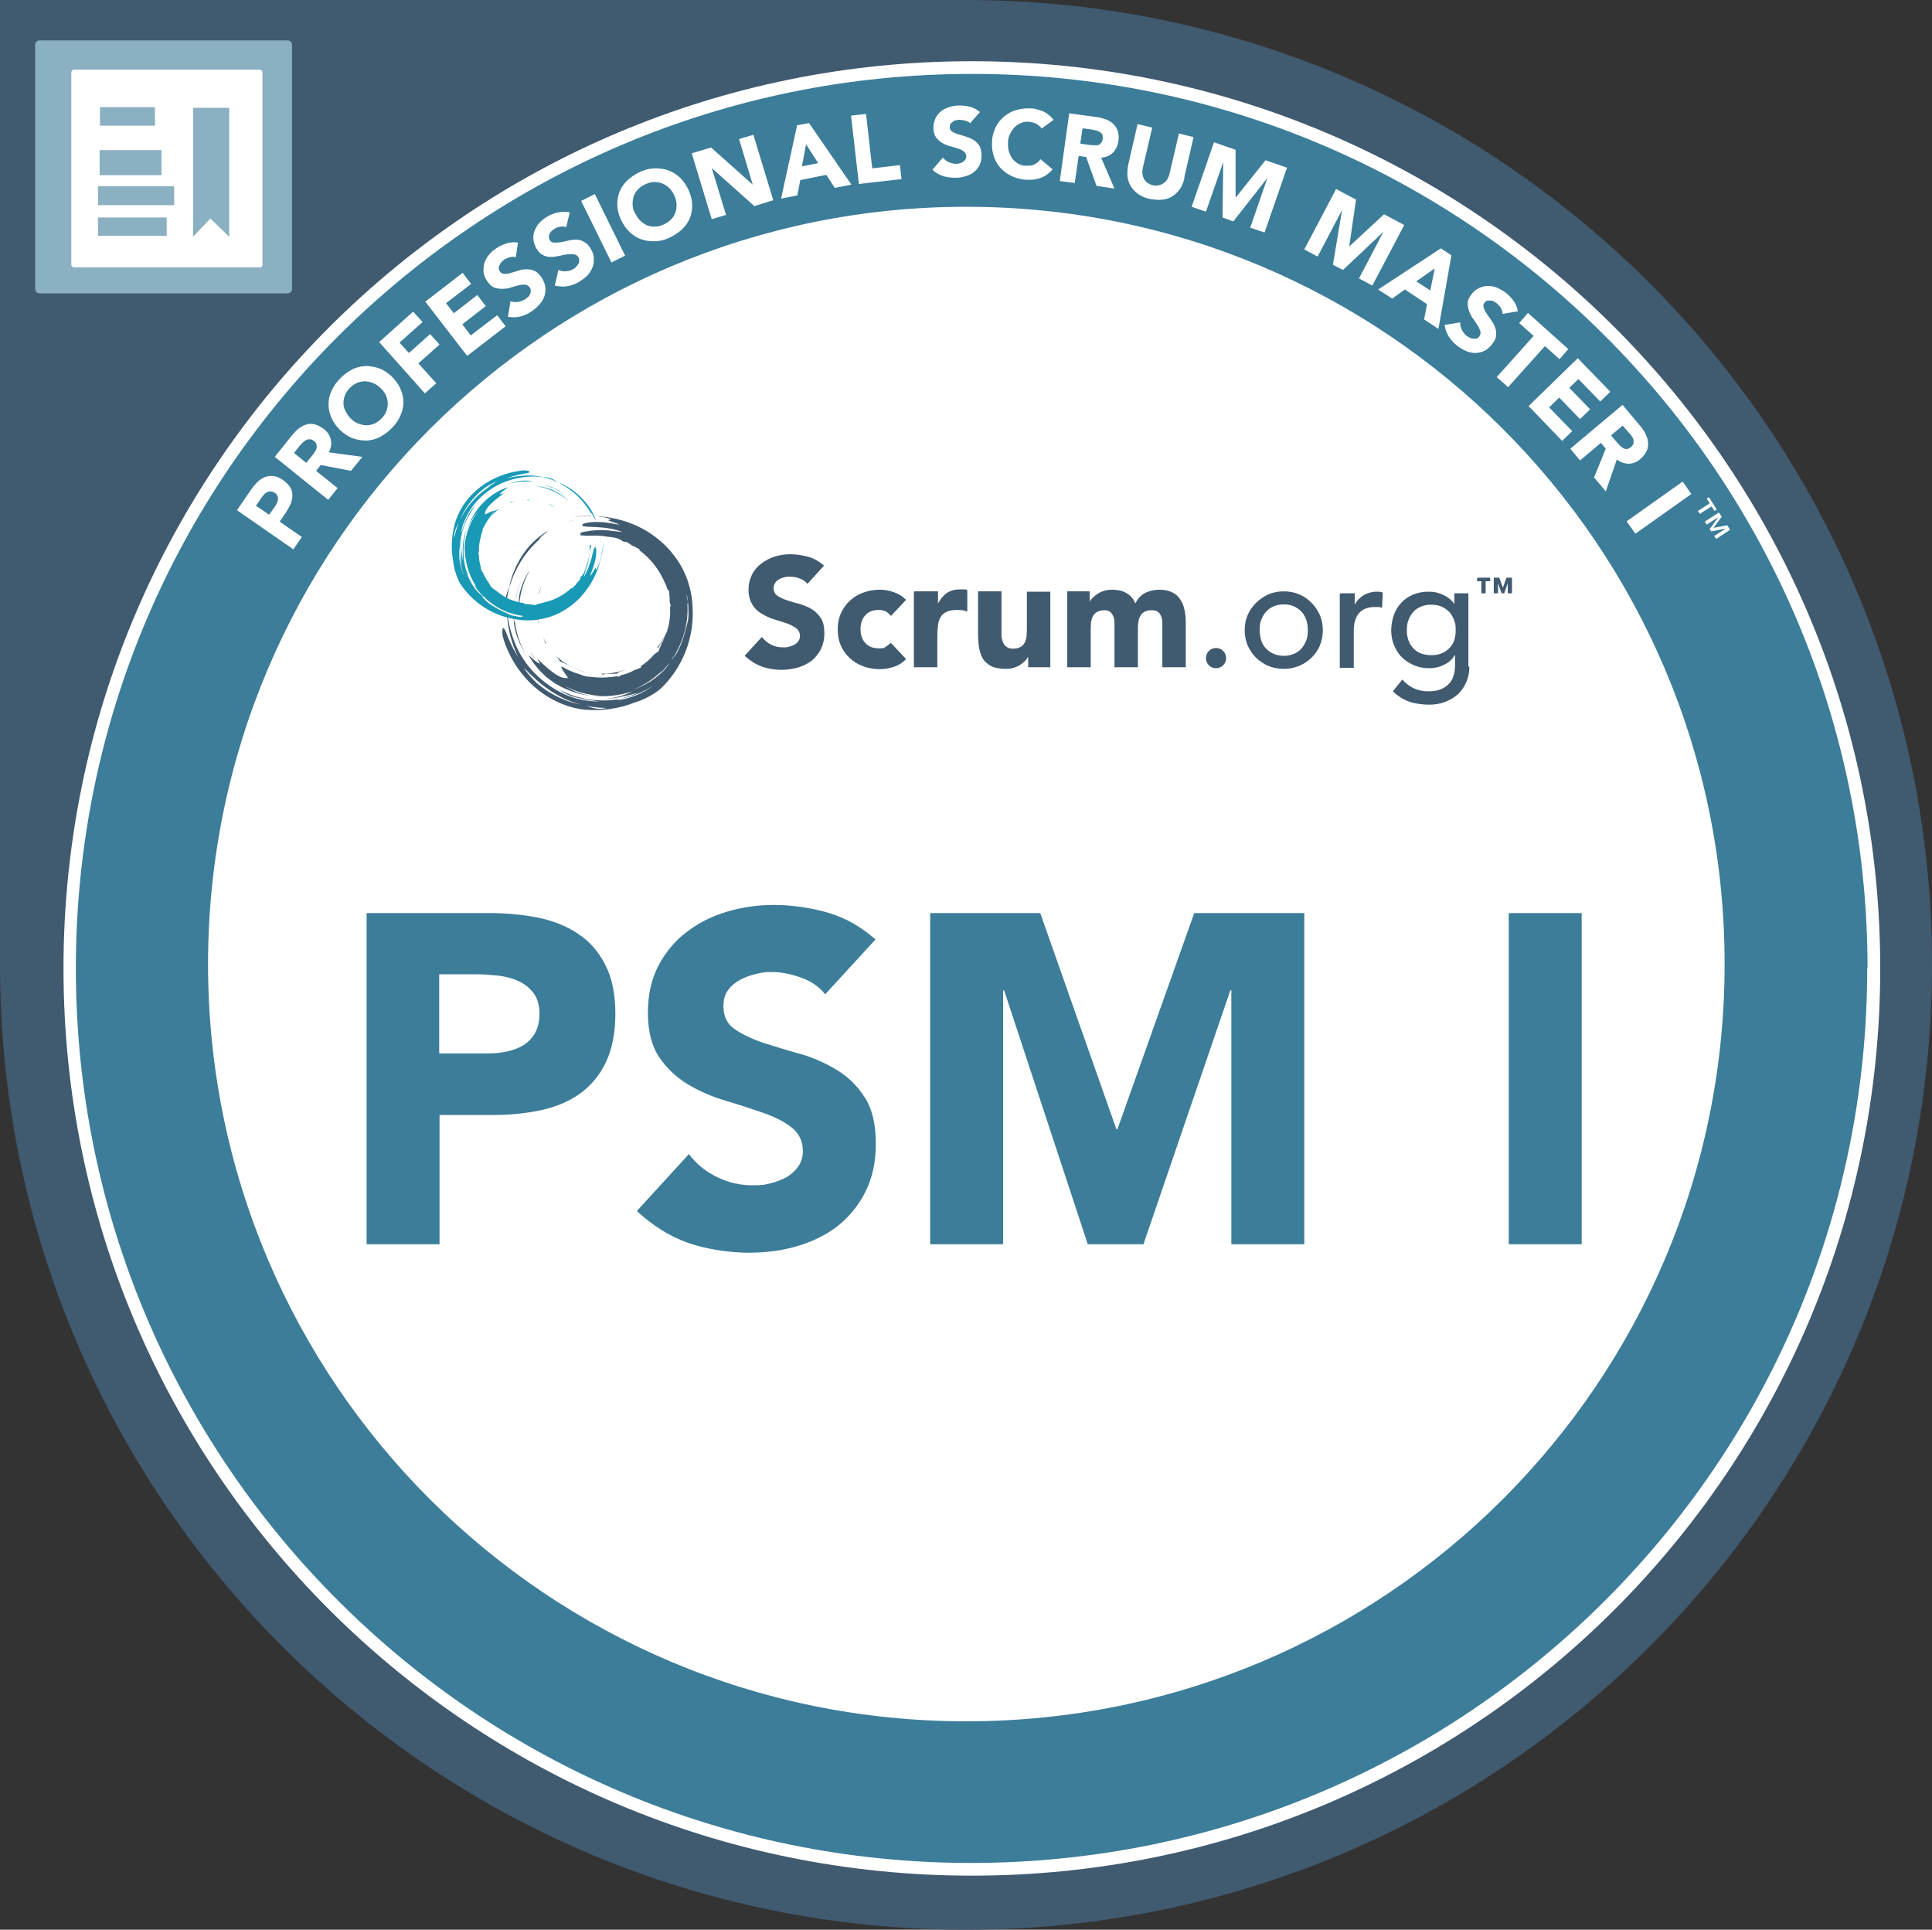 <?xml version="1.0" encoding="UTF-8"?> <svg xmlns="http://www.w3.org/2000/svg" id="b" viewBox="0 0 593.4 592.6"><rect x="0" y="0" width="593.4" height="592.6" fill="#333333" stroke="none"/><defs><style>.d{fill:#fff}.e{fill:#8ab0c2}.f{fill:#405a70}.g{fill:#1899b5}.h{fill:#3c7d99}</style></defs><g id="c"><path class="f" d="M296.7 0H0v296.3c0 163.6 132.8 296.3 296.7 296.3s296.7-132.7 296.7-296.3S460.6 0 296.7 0"></path><path class="e" d="M88.3 90.1H12.2c-.8 0-1.4-.6-1.4-1.4V13.8c0-.8.6-1.4 1.4-1.4h76.1c.8 0 1.4.6 1.4 1.4v74.9c0 .8-.6 1.4-1.4 1.4"></path><path class="d" d="M79.8 82.1H22.7c-.4 0-.8-.4-.8-.8V22.2c0-.4.4-.8.8-.8h57.1c.4 0 .8.4.8.8v59.2c0 .4-.4.8-.8.8"></path><path class="e" d="M30.7 32.9h16.9v5.7H30.7zM30.6 46.1h19v7.7h-19zM30.1 57.2h23.4V63H30.1zM30.1 66.8h21.1v5.6H30.1zM70.4 72.7l-5.8-5.6-5.3 5.6V33.1h11.1v39.6z"></path><path class="h" d="M575.5 297.4c0 152.8-124 276.6-277 276.6S21.4 450.2 21.4 297.4 145.5 20.8 298.5 20.8s277 123.9 277 276.6"></path><path class="d" d="M575.5 297.4h-2c0 75.9-30.8 144.5-80.6 194.2-49.8 49.7-118.5 80.4-194.5 80.5-76 0-144.7-30.7-194.5-80.5-49.8-49.7-80.6-118.4-80.6-194.2 0-75.9 30.8-144.5 80.6-194.2 49.9-49.7 118.6-80.5 194.6-80.5S443.2 53.4 493 103.2c49.8 49.7 80.6 118.4 80.6 194.2h3.9c0-153.9-124.9-278.6-279-278.6s-279 124.7-279 278.6c0 153.9 124.9 278.6 279 278.6s279-124.7 279-278.6h-2Z"></path><path class="d" d="M529.7 296.1c0 128.4-104.3 232.5-232.9 232.5S63.9 424.5 63.9 296.1 168.2 63.5 296.8 63.5 529.7 167.6 529.7 296M72.7 156.8l4.4-6.4c.6-.9 1.3-1.7 2-2.4s1.5-1.2 2.3-1.5c.8-.3 1.7-.4 2.6-.3.9.1 1.9.5 2.9 1.2s1.7 1.4 2.2 2.2c.5.8.7 1.6.7 2.5 0 .9-.2 1.7-.5 2.6-.4.9-.9 1.8-1.5 2.7l-1.9 2.8 6.8 4.7-2.6 3.8-17.3-12Zm10 1.2 1.8-2.5c.2-.3.4-.7.6-1.1.2-.4.2-.7.3-1.1 0-.4 0-.7-.2-1.1-.2-.3-.4-.7-.9-.9-.4-.3-.9-.4-1.3-.4s-.8.1-1.2.4c-.4.2-.7.5-1 .9s-.6.7-.8 1.1l-1.4 2 4.1 2.8Z"></path><path class="d" d="m84.4 140.3 5.1-6.4c.7-.8 1.4-1.6 2.1-2.2.8-.6 1.6-1.1 2.4-1.3.8-.3 1.7-.3 2.6-.1.9.2 1.8.7 2.8 1.4 1.2.9 1.9 2 2.2 3.3.3 1.3.1 2.5-.6 3.9l10.3 1.4-3.5 4.3-9.3-1.8-1.4 1.8 6.6 5.3-2.9 3.6-16.4-13.2Zm9.7 1.8 1.7-2.1c.3-.3.5-.7.8-1.1.3-.4.5-.8.6-1.2.1-.4.1-.8 0-1.2 0-.4-.4-.8-.8-1.1-.4-.3-.8-.5-1.2-.5-.4 0-.7 0-1.1.2-.3.2-.7.4-1 .7l-.9.9-1.9 2.4 3.7 3ZM104.5 132.1c-1.2-1.2-2.1-2.4-2.7-3.8-.6-1.4-.9-2.7-.9-4.1 0-1.4.3-2.8.9-4.1.6-1.4 1.4-2.6 2.6-3.8 1.1-1.2 2.4-2.1 3.7-2.8 1.3-.7 2.7-1 4.1-1.1 1.4 0 2.8.2 4.2.7 1.4.5 2.7 1.4 3.9 2.5 1.2 1.2 2.1 2.4 2.7 3.8.6 1.4.9 2.7.9 4.1 0 1.4-.3 2.8-.9 4.1-.6 1.4-1.4 2.6-2.6 3.8-1.1 1.2-2.4 2.1-3.7 2.8-1.3.7-2.7 1-4.1 1.1-1.4 0-2.8-.2-4.2-.7-1.4-.5-2.7-1.4-3.9-2.5Zm3.3-3.5c.7.7 1.5 1.2 2.3 1.5.8.3 1.6.5 2.5.5.8 0 1.6-.2 2.4-.5.8-.4 1.5-.9 2.2-1.6.7-.7 1.2-1.5 1.5-2.3.3-.8.4-1.6.4-2.5 0-.8-.3-1.6-.6-2.4-.4-.8-.9-1.5-1.7-2.2-.7-.7-1.5-1.2-2.3-1.5-.8-.3-1.6-.5-2.5-.5-.8 0-1.7.2-2.4.5-.8.4-1.5.9-2.2 1.6-.7.7-1.2 1.5-1.5 2.3-.3.8-.4 1.6-.4 2.5 0 .8.3 1.6.7 2.4.4.8.9 1.5 1.6 2.2ZM116.4 105.1l10.5-9.4 2.9 3.2-7.1 6.3 2.9 3.2 6.5-5.8 2.9 3.2-6.5 5.8 5.5 6.1-3.5 3.1-14-15.7ZM130.8 92.5l11.3-8.7 2.6 3.4-7.7 5.9 2.4 3.1 7.2-5.6 2.6 3.4-7.2 5.6 2.6 3.4 8.1-6.2 2.6 3.4-11.8 9.1-12.9-16.7ZM158.5 79c-.6-.2-1.2-.2-1.9 0s-1.2.4-1.7.7c-.3.2-.5.4-.8.7-.3.3-.5.6-.6.9-.2.3-.3.6-.3 1 0 .3 0 .7.3 1 .3.5.8.8 1.4.8.6 0 1.2 0 2-.3.7-.2 1.5-.4 2.3-.7.8-.3 1.7-.4 2.5-.4s1.7.1 2.5.5 1.5 1 2.2 2.1c.6 1 1 1.9 1.1 2.9.1 1 0 1.9-.3 2.8-.3.9-.8 1.7-1.5 2.5s-1.5 1.5-2.4 2.1c-1.1.8-2.3 1.3-3.5 1.6-1.2.3-2.5.3-3.8.1l.8-4.8c.7.3 1.5.3 2.3.2.8-.1 1.5-.4 2.2-.8.3-.2.6-.5.9-.7s.5-.6.6-.9c.2-.3.2-.6.2-1s0-.7-.3-1c-.3-.5-.8-.8-1.4-.9-.6 0-1.3 0-2 .2-.8.2-1.6.4-2.4.7-.9.3-1.7.4-2.6.4-.9 0-1.7-.1-2.5-.4-.8-.3-1.5-1-2.2-2-.6-.9-1-1.9-1.1-2.8 0-1 0-1.9.3-2.8.3-.9.8-1.7 1.4-2.5.7-.8 1.4-1.4 2.3-2 1-.7 2-1.1 3.2-1.5 1.1-.3 2.3-.4 3.4-.2l-.7 4.7ZM174.1 69.8c-.6-.2-1.2-.3-1.9-.2-.7.1-1.3.3-1.8.6-.3.2-.6.4-.8.6-.3.2-.5.5-.7.8-.2.3-.3.6-.3 1 0 .3 0 .7.2 1 .3.6.8.9 1.3.9.6 0 1.2 0 2-.1.7-.1 1.5-.3 2.4-.5.8-.2 1.7-.3 2.5-.3s1.7.2 2.4.7c.8.4 1.5 1.1 2.1 2.2.6 1 .9 2 .9 3s-.1 1.9-.5 2.8c-.4.9-.9 1.7-1.6 2.4-.7.7-1.6 1.3-2.5 1.9-1.2.7-2.4 1.1-3.6 1.3-1.2.2-2.5.1-3.8-.2l1.1-4.8c.7.3 1.5.5 2.3.4.8 0 1.5-.3 2.2-.6.3-.2.6-.4.9-.7.3-.3.5-.6.7-.9.2-.3.3-.6.3-1 0-.3 0-.7-.2-1-.3-.6-.8-.9-1.4-1s-1.3 0-2.1 0c-.8.1-1.6.3-2.5.5-.9.2-1.7.3-2.6.3-.9 0-1.7-.2-2.4-.6-.8-.4-1.4-1.1-2-2.1-.6-1-.8-2-.9-2.9 0-1 .1-1.9.5-2.7.4-.9.9-1.7 1.6-2.4.7-.7 1.5-1.3 2.4-1.8 1-.6 2.1-1 3.3-1.2 1.1-.2 2.3-.2 3.4 0l-1.1 4.6ZM178.5 61.7l4.2-2.1 9.3 18.9-4.2 2.1-9.3-18.9ZM190.6 67.2c-.7-1.6-1-3.1-1-4.5 0-1.5.3-2.9.8-4.1.6-1.3 1.4-2.4 2.5-3.4s2.4-1.8 3.9-2.5 3-1 4.5-1 2.9.2 4.2.7 2.5 1.3 3.5 2.3 1.9 2.3 2.6 3.9c.7 1.6 1 3.1 1 4.5 0 1.5-.3 2.9-.8 4.1-.6 1.3-1.4 2.4-2.5 3.4s-2.4 1.8-3.9 2.5-3 1-4.5 1-2.9-.2-4.2-.7c-1.3-.5-2.5-1.3-3.5-2.3-1-1-1.9-2.3-2.6-3.9Zm4.4-1.9c.4.9.9 1.7 1.5 2.3.6.6 1.3 1.1 2 1.5.8.3 1.6.5 2.5.5.9 0 1.8-.2 2.7-.6s1.7-.9 2.3-1.5c.6-.6 1.1-1.3 1.4-2.1.3-.8.4-1.6.4-2.5 0-.9-.2-1.8-.6-2.7-.4-.9-.9-1.7-1.5-2.3-.6-.6-1.3-1.1-2.1-1.5-.8-.3-1.6-.5-2.5-.5-.9 0-1.8.2-2.7.6s-1.7.9-2.3 1.5-1.1 1.3-1.4 2.1-.4 1.6-.4 2.5c0 .9.2 1.8.6 2.7ZM212.4 47.1l6-1.8 12.8 11.4-4.2-14 4.4-1.3 6.1 20.1-5.8 1.8-13.1-11.7L223 66l-4.4 1.3-6.1-20.1ZM244.7 38.5l3.8-.7 13 18.9-5.1 1-2.6-4-8 1.6-.9 4.7-5 1 4.9-22.4Zm2.9 5.7-1.3 6.9 5-1-3.8-5.9ZM261.4 35.5l4.6-.5 1.9 16.7 8.5-1 .5 4.3-13.1 1.5-2.4-20.9ZM298.2 38.1c-.4-.5-.9-.8-1.6-1s-1.3-.3-1.8-.3c-.3 0-.7 0-1 .1-.4 0-.7.2-1 .4s-.6.4-.8.7c-.2.3-.3.6-.3 1 0 .6.3 1.1.7 1.4.5.3 1.1.6 1.8.8.7.2 1.5.4 2.3.7s1.6.5 2.4 1c.7.4 1.3 1 1.8 1.7s.7 1.7.8 2.9c0 1.2-.2 2.2-.6 3.1-.4.9-1 1.6-1.7 2.2-.7.6-1.6 1-2.6 1.3-1 .3-2 .5-3.1.5-1.4 0-2.6-.2-3.8-.5-1.2-.4-2.3-1-3.3-2l3.2-3.7c.5.6 1.1 1.1 1.8 1.4.7.3 1.5.5 2.3.5.4 0 .8 0 1.1-.2.4 0 .7-.2 1-.4.3-.2.5-.4.7-.7.2-.3.3-.6.3-1 0-.6-.3-1.1-.8-1.5-.5-.4-1.1-.7-1.8-.9-.7-.2-1.5-.5-2.4-.7-.9-.2-1.7-.6-2.4-1s-1.4-1-1.9-1.7-.8-1.6-.8-2.8c0-1.1.2-2.1.6-3s1-1.6 1.7-2.2c.7-.6 1.6-1 2.5-1.3 1-.3 2-.5 3-.5 1.2 0 2.3.1 3.5.4 1.1.3 2.1.9 3 1.6l-3.1 3.5ZM319.9 39.4c-.4-.6-1-1-1.6-1.4-.6-.3-1.4-.5-2.3-.6s-1.7 0-2.4.4c-.8.3-1.4.7-2 1.3-.6.6-1 1.3-1.4 2.1-.4.8-.6 1.7-.6 2.7 0 1 0 1.9.3 2.7s.6 1.6 1.1 2.2c.5.6 1.1 1.1 1.8 1.5.7.4 1.5.6 2.3.6 1 0 1.8 0 2.6-.4s1.4-.9 1.9-1.6l3.7 3.1c-1 1.2-2.1 2-3.5 2.6-1.4.5-2.8.7-4.3.6-1.6 0-3.1-.4-4.5-1s-2.5-1.4-3.5-2.4-1.7-2.2-2.2-3.6c-.5-1.4-.7-2.9-.6-4.6 0-1.7.5-3.2 1.1-4.5s1.5-2.4 2.6-3.3c1.1-.9 2.3-1.6 3.7-2 1.4-.4 2.9-.6 4.6-.5.6 0 1.2.1 1.8.3.6.1 1.3.4 1.9.6.6.3 1.2.6 1.7 1.1.6.4 1 .9 1.5 1.5l-3.7 2.7ZM328.4 34.8l8.1 1.1c1.1.1 2.1.4 3 .7.9.3 1.7.8 2.4 1.4.6.6 1.1 1.3 1.4 2.2.3.9.4 1.9.2 3.1-.2 1.5-.8 2.7-1.7 3.6-.9.9-2.1 1.4-3.6 1.5l4.1 9.5-5.5-.8-3.2-8.9-2.3-.3-1.2 8.3-4.6-.6 2.9-20.8Zm3.4 9.3 2.7.4c.4 0 .9.1 1.3.1h1.3c.4 0 .7-.3 1-.6.3-.3.5-.7.6-1.3 0-.5 0-1-.1-1.3s-.4-.6-.7-.8c-.3-.2-.7-.4-1.1-.5-.4-.1-.8-.2-1.3-.3l-3-.4-.7 4.7ZM363.8 54.7c-.3 1.2-.7 2.3-1.3 3.2-.6.9-1.4 1.7-2.3 2.3-.9.6-1.9 1-3.1 1.1-1.2.2-2.5 0-3.9-.2-1.4-.3-2.6-.8-3.6-1.5s-1.7-1.5-2.3-2.4c-.5-.9-.9-1.9-1-3-.1-1.1 0-2.3.2-3.5l2.9-12.6 4.5 1.1-2.9 12.4c-.1.6-.2 1.2-.1 1.8 0 .6.3 1.1.5 1.6.3.5.6.9 1.1 1.2.5.3 1 .6 1.6.7.6.1 1.2.2 1.7 0 .6-.1 1.1-.3 1.5-.6.5-.3.9-.7 1.2-1.2.3-.5.6-1.1.7-1.7l2.9-12.4 4.5 1.1-2.9 12.6ZM372.9 43.7l6.6 2.3v14.6h.1l9.1-11.4 6.6 2.3-6.9 19.9-4.4-1.5 5.3-15.3L378.8 68l-3.3-1.2.2-17-5.3 15.2-4.4-1.5 6.9-19.9ZM410.3 58l6.2 3.3-2.1 14.4 10.7-9.9 6.2 3.3-9.8 18.6-4.1-2.2 7.5-14.3-12.4 11.7-3.1-1.6 2.8-16.8-7.5 14.3-4.1-2.2 9.8-18.6ZM442.6 76.3l3.2 2.1-4 22.6-4.4-2.9.9-4.7-6.8-4.5-3.9 2.8-4.3-2.8 19.2-12.6Zm-1.9 6.1-5.7 4 4.3 2.8 1.4-6.9ZM461.5 96.4c0-.6-.2-1.2-.5-1.8-.4-.6-.8-1-1.2-1.4l-.9-.6c-.3-.2-.7-.3-1-.3h-1c-.3 0-.6.3-.9.6-.4.5-.5 1-.3 1.6.2.6.5 1.2.9 1.8.4.6.9 1.3 1.4 2 .5.7.9 1.4 1.2 2.2.3.8.4 1.6.3 2.5 0 .9-.5 1.8-1.3 2.8-.7.9-1.5 1.6-2.4 2-.9.4-1.8.6-2.7.6-.9 0-1.9-.2-2.8-.6-.9-.4-1.8-.9-2.7-1.6-1.1-.8-1.9-1.8-2.6-2.8-.7-1.1-1.1-2.3-1.3-3.6l4.8-.8c0 .8.1 1.5.5 2.3.4.7.8 1.3 1.4 1.8.3.2.6.4 1 .6.4.2.7.3 1.1.3h1c.3-.1.6-.3.8-.6.4-.5.5-1 .4-1.6-.2-.6-.4-1.2-.9-1.9-.4-.7-.9-1.4-1.4-2.1-.5-.7-.9-1.5-1.2-2.3-.3-.8-.4-1.6-.4-2.5 0-.9.5-1.7 1.2-2.7.7-.9 1.5-1.5 2.4-1.9.9-.4 1.8-.6 2.7-.6.9 0 1.9.2 2.8.6.9.4 1.8.9 2.6 1.5.9.7 1.7 1.6 2.4 2.5.7 1 1.1 2 1.3 3.2l-4.7.8ZM471.1 103.2l-4.5-4 2.7-3.1 12.4 11.1-2.7 3.1-4.5-4-11.3 12.6-3.5-3.1 11.3-12.6ZM484.6 110l10 10.3-3.1 3-6.7-6.9-2.8 2.7 6.4 6.6-3.1 3-6.4-6.6-3.1 3 7.1 7.3-3.1 3-10.3-10.7 15.1-14.7ZM498.5 124.5l5.2 6.2c.7.8 1.3 1.7 1.7 2.5s.7 1.7.8 2.6c0 .9 0 1.7-.4 2.6-.4.9-1 1.7-1.9 2.5-1.1 1-2.4 1.5-3.6 1.5-1.3 0-2.5-.4-3.7-1.3l-3.4 9.8-3.6-4.3 3.6-8.8-1.5-1.8-6.4 5.4-3-3.6 16.1-13.5Zm-3.7 9.2 1.8 2.1c.3.3.6.6.9 1 .3.3.7.6 1 .8.4.2.7.3 1.1.3.4 0 .8-.2 1.3-.6.4-.3.7-.7.8-1.1.1-.4.1-.7 0-1.1 0-.4-.2-.7-.5-1.1-.2-.4-.5-.7-.8-1l-2-2.3-3.7 3.1ZM516.8 147.9l2.7 3.8-17.2 12.2-2.7-3.8 17.2-12.2ZM525.1 154.5l-.9-1.4.7-.4 2.4 3.8-.7.4-.9-1.4-3.6 2.3-.6-.9 3.6-2.3Zm2.8 2.8.9 1.4-2.5 3.4 4.2-.8.9 1.4-4.3 2.8-.6-.9 3.6-2.3-4.5.9-.5-.7 2.7-3.7-3.6 2.3-.6-.9 4.3-2.8Z"></path><path class="h" d="M112.6 280.4h37.8c5.3 0 10.2.5 14.9 1.4 4.7 1 8.8 2.6 12.3 5 3.5 2.3 6.3 5.5 8.3 9.5 2.1 4 3.1 9 3.1 15s-1 10.9-2.9 14.9-4.6 7.2-7.9 9.6c-3.4 2.4-7.3 4.1-11.9 5.1s-9.6 1.5-14.9 1.5H135v39.7h-22.4V280.4Zm22.4 43.1h14.9c2 0 4-.2 5.8-.6 1.9-.4 3.5-1 5-1.9 1.5-.9 2.7-2.2 3.6-3.7.9-1.6 1.4-3.6 1.4-6s-.6-4.7-1.8-6.3c-1.2-1.6-2.7-2.8-4.6-3.7-1.9-.9-4-1.4-6.3-1.7-2.3-.2-4.5-.4-6.6-.4h-11.5v24.1ZM253.4 305.3c-1.8-2.3-4.3-4-7.4-5.1-3.1-1.1-6.1-1.7-8.8-1.7s-3.3.2-5 .6c-1.7.4-3.4 1-4.9 1.8-1.5.8-2.8 1.9-3.7 3.2-1 1.3-1.4 3-1.4 4.9 0 3.1 1.1 5.4 3.4 7 2.3 1.6 5.2 3 8.7 4.2 3.5 1.1 7.3 2.3 11.3 3.4s7.8 2.8 11.3 4.9c3.5 2.1 6.4 4.9 8.7 8.5 2.3 3.5 3.4 8.3 3.4 14.2s-1.1 10.6-3.2 14.8c-2.1 4.2-5 7.7-8.5 10.5-3.6 2.8-7.8 4.8-12.5 6.2s-9.7 2-15 2-12.7-1-18.4-3c-5.7-2-10.9-5.3-15.8-9.8l16-17.5c2.3 3.1 5.2 5.4 8.7 7.1 3.5 1.7 7.1 2.5 10.8 2.5s3.7-.2 5.5-.6 3.5-1.1 5-1.9c1.5-.9 2.7-2 3.6-3.3.9-1.3 1.4-2.9 1.4-4.7 0-3.1-1.2-5.5-3.5-7.3-2.3-1.8-5.3-3.3-8.8-4.5-3.5-1.2-7.4-2.5-11.5-3.7-4.1-1.2-8-2.9-11.5-5s-6.5-4.9-8.8-8.3c-2.3-3.4-3.5-8-3.5-13.7s1.1-10.2 3.2-14.4c2.2-4.1 5-7.6 8.6-10.3 3.6-2.8 7.7-4.9 12.4-6.3 4.7-1.4 9.5-2.1 14.5-2.1s11.3.8 16.7 2.4c5.4 1.6 10.2 4.4 14.5 8.2l-15.4 16.8ZM285.6 280.4h33.9l23.4 66.4h.3l23.6-66.4h33.8v101.7h-22.4v-78h-.3l-26.7 78h-17.1l-25.7-78h-.3v78h-22.4V280.4ZM463.4 280.4h22.4v101.7h-22.4V280.4Z"></path><g><path class="f" d="M156.5 179.7c.7-3 1.9-5.9 3.5-8.5 1.6-2.6 3.6-4.8 5.7-6.7-1.7 1.5-3.2 3.2-4.5 5 1-1.4 2-2.5 3.2-3.6 1.2-1.1 2.4-2 3.9-2.9-.3.4-1 .9-1.6 1.4-.6.5-1 1-1.1 1.3-3 2.7-5.5 6-7.2 9.6-1.8 3.6-2.8 7.6-3 11.7-.4-1.6-.2-2.9.1-4.1.3-1.2.8-2.1 1.1-3.2M176.4 159.6c-.8.2-1.5.5-2.2.8.8-.3 1.5-.6 2.2-.8M185.9 212.5c.8 0 1.6-.2 2.4-.3-.8.2-1.6.3-2.4.3M157.8 190.1l.4 1.3c.5 3.5 1.7 6.9 3.5 10-1-1.7-2-3.5-2.7-5.4-.7-1.9-1.2-4-1.2-5.9"></path><path class="f" d="M158.3 186.4c0-3.5 1-7 2.6-9.8-1.6 2.9-2.5 6.3-2.6 9.8M203 197.7v-.4c.6-.9 1.2-1.9 1.7-3 0 .3 0 .6-.1.8-.3.6-.6.9-.8 1.2-.2.3-.5.7-.7 1.3M184.9 212.5h-.9 1M202.2 198.9c-.1 0-.2-.1-.4 0 .4-.5.8-1 1.1-1.5v.2c-.1.4-.6.9-.7 1.4M190.3 206.3c-.4.1-.6.5-.8.6h-3.3c-.2 0-.6.1-.9.3-.2-.1-.5-.2-.7-.3 2.6 0 5.3-.4 7.9-1.4-.7.3-1.4.6-2.2.8"></path><path class="f" d="M178.3 163.6c2-.6 4.3-.8 6.5-.8s4.4.4 6.4.6c-2.2-.9-5.1-1.4-7.5-1.5-2.4-.2-4.3 0-4.8-.5s1.2-1 3.7-1.1c1.2 0 2.6 0 3.8.2 1.3.2 2.5.4 3.5.6l-1-.4c.5.2 1 .4 1.5.4-.5-.2-1.3-.5-2-.7-.7-.2-1.4-.5-1.7-.7.3 0 .7-.1 1-.2-1.4-.6-3.5-1-5.6-1-2.2 0-4.3.1-5.9.2 3.8-.4 7.8-.4 11.9.4 4.1.8 8.1 2.3 11.8 4.8 3.6 2.4 6.8 5.7 9.1 9.6 2.3 3.9 3.5 8.3 3.7 12.6.7 9.7-3.1 19.1-9.9 25.5-.7.6-1.9 1.4-3.3 2.2-1.4.8-3.1 1.5-4.5 1.9-4.9 2-10.3 2.7-15.7 2.2-5.7-.7-11-3.3-15.3-7.1-4.3-3.8-7.6-8.9-9.4-14.7-.4-1.2-.4-2.6-.2-3.1.1-.2.3-.2.6.3.3.4.6 1.3 1.1 2.6 1.8 4.4 4.4 8.5 7.7 11.8-.3 0-.8-.5-1.4-1.1-.5-.6-1.1-1.2-1.5-1.5 1 1.5 2 2.7 3.2 3.9 1.1 1.1 2.4 2.2 3.9 3.1-2-1.3-3.8-2.8-5.4-4.5 2 2.1 4.4 4.1 7.2 5.6 2.7 1.5 5.8 2.7 8.9 3.2 1.1.2 2.2.7 3.4 1 1.2.3 2.6.4 4.2 0-4.2 0-8.4-.9-12.2-2.5-3.8-1.7-7.3-4.1-10.3-7-2.6-2.6-4.5-5.5-6-8.7.5 1 1.1 2 1.5 2.9-2.3-4.7-3.6-9.7-3.6-14.8.3 3.6 1.2 7.1 2.6 10.5 1.4 3.4 3.5 6.5 6.1 9.1 2.6 2.6 5.7 4.8 9 6.3 3.4 1.5 7 2.2 10.5 2.2-2-.3-4.2-.6-6.4-1.1-2.2-.5-4.2-1.3-5.5-2.4 5.6 2.9 12.3 3.9 18.7 2.7l-1.4.4c2.1-.1 4.1-.7 6.1-1.5s3.8-1.9 5.5-3.1l.9-.6-.9.6c-3.2 2.1-6.7 3.5-10.2 4.2 1.6-.5 3.3-1 5.2-1.8-1.1.2-2.7.7-4.3 1-2.1.5-4.2.8-6.3.8 3.2-.1 6.4-1 9-2.3-4.1 1.3-8.6 1.9-12.8 1.2 2.3.2 4.7.2 7-.2 3.9-.5 7.7-1.8 11.1-4l-.4.3c.3-.2.5-.3.8-.5 1.3-.9 2.5-1.9 3.7-3 1-1 1.8-2.2 2.4-3.5l.4-.6c-.2.4-.2.7.3 0 1.2-1.4 2-3.2 2.7-5.1.7-1.9 1.2-3.9 1.7-5.9.3-1.1.3-2.6.2-4.2v-.9c0-.3 0-.7-.1-1 0-.9-.2-1.7-.5-2.5.2.8.3 1.7.5 2.5v1c0-.2-.1-.4-.2-.9.2 2.9 0 5.9-.8 8.9-.8 2.9-2 5.7-3.7 8.3.1-.4.3-.8.4-1.1-.2.6-.5 1.1-.8 1.6-1.1 1.6-2.4 3.1-3.8 4.5.4-.4.7-.9 1-1.3-2 2-4.3 3.6-6.7 4.9-2.5 1.3-5.2 2.2-8 2.7-5.3.6-10.6-.4-15.1-2.8 2.3 1.5 5.2 2.6 8.1 3-4-.4-7.9-1.8-11.3-3.9-3.4-2.2-6.2-5.2-8.1-8.7 1.1 1 2.5 2.4 3.5 2.7.1-.2-1.3-2.2-.3-1.1 1.8 1.8 3.5 3.2 4.9 4.2 1.5 1 2.8 1.5 4 1.3.2 0-.7-1.1-1.3-2-.6-.9-1-1.8-.3-1.4 1.1.7 3.2 1.7 5.6 2.4.7.3 1.4.5 2.1.6h.5c2.7.4 5.2.3 6.6.1.5 0 1-.1 1.6-.2.3 0 .5 0 .8.1.3-.2.6-.3.9-.5 1.4-.3 2.7-.8 3.9-1.5.7-.3 1.5-.5 2.2-.9 0 0-.2 0-.2-.3 1.5-1 2.8-2.1 3.9-3.4.5-.5 1.1-.9 1.6-1.2.2-1 1-2.4 1.7-3.9.7-1.6 1.3-3.3 1.5-4.8.3-1.5.4-3 .3-4.6 0-.3.1-.5.2-.8-.2-.4-.2-.8-.3-1 0-1.3-.1-2.3-.2-3.4-.1-.2-.5-.4-.6-.8-.2-.8-.6-1.5-.9-2.2-.4-.8-.8-1.7-1.3-2.5-1.6-2.7-3.7-5.1-6.3-7v-.4c-.5-.1-1.1-.6-1.5-.7h.2c-.7-.2-1.1-.4-1.4-.7-.4-.2-.7-.5-1.3-.8-.3 0-.6 0-.9-.1-.1 0-.3-.1-.4-.2-1.3-1-2.9-1.1-4.6-1.3-1.7-.3-3.4-.4-5.2-.3-1.4.1-2-.1-3-.1"></path><path class="f" d="M204.9 193.9c.6-1.4 1.1-2.8 1.4-4.3-.2 1.6-.4 3.1-1.4 4.3M172 203.1c-.3-.5-.7-1.1-1.1-1.6 2.6 2.5 5.8 4.2 9.3 5-1.4-.2-3.1-.9-4.5-1.6-1.5-.7-2.7-1.5-3.7-1.8M203 197.5v-.2.2M163.1 200.7l-.2-.4c.6.9 1.3 1.8 2 2.6-.6-.6-1.3-1.4-1.8-2.2M159.5 189.4c-.3-2.2-.3-4.5 0-6.7.6-2.8 1.7-5.5 3.3-7.7-2.5 4.3-3.7 9.3-3.3 14.4M167.6 197.7c-.3-.7-.5-1.4-.8-2.1.3.7.6 1.3 1 2-.2 0-.2 0-.3.2M169.6 207.2l-.5-.4c.5.3 1 .6 1.5.8-.2 0-.7-.3-1-.4M165.4 190.2c0 .5.1 1.1.3 1.6-.1-.3-.3-.6-.4-.9 0-.2.2-.4.2-.7M165.6 182c.2-.7.4-1.4.7-2-.3.8-.5 1.6-.7 2.5v-.5"></path><path class="g" d="M172.1 148.4c2.2.9 4.2 2.3 5.9 3.9 1.7 1.6 3.1 3.4 4.2 5.3-.9-1.5-1.9-2.9-3.1-4.2.9 1 1.6 1.9 2.3 3 .6 1 1.2 2.1 1.6 3.4-.3-.3-.5-.9-.8-1.4-.3-.5-.6-.9-.8-1-1.6-2.7-3.7-5.1-6.2-6.9-2.5-1.9-5.4-3.3-8.5-4 1.3 0 2.3.3 3.1.7.8.4 1.5.9 2.3 1.3M184.5 166.6c0-.6-.2-1.2-.3-1.8.1.6.2 1.3.3 1.8M142.8 165.9v1.9-1.9M163.9 147.8h-1.1c-2.7 0-5.5.3-8.2 1.3 1.4-.5 3-1 4.5-1.3 1.6-.3 3.2-.3 4.7 0"></path><path class="g" d="M166.7 148.8c2.7.5 5.2 1.8 7.1 3.5-1.9-1.6-4.4-2.8-7.1-3.5M151.5 181.2h.4c.6.6 1.3 1.2 2 1.7-.2 0-.4-.1-.6-.2-.4-.3-.6-.6-.8-.8-.2-.2-.5-.4-.9-.7M142.9 165.2v-.7c0 .2 0 .5-.1.7M150.7 180.4s.1-.2.1-.3c.3.4.6.7 1 1.1h-.2c-.3-.2-.6-.6-1-.8M146.8 170.2c0-.3-.3-.6-.3-.7.1-.8.3-1.6.4-2.5v-.7c.1-.2.2-.3.3-.5-.4 2-.5 4.1 0 6.2-.1-.6-.2-1.1-.3-1.8"></path><path class="g" d="M181.1 167.4c.2 1.6 0 3.4-.4 5-.4 1.7-1 3.3-1.4 4.8 1-1.6 1.8-3.7 2.3-5.5.5-1.8.7-3.3 1.1-3.6.4-.3.6 1.1.3 2.9-.1.9-.4 1.9-.7 2.9-.3 1-.7 1.9-1 2.6.2-.3.2-.3.5-.7-.2.4-.5.7-.5 1.1.3-.3.6-.9.9-1.4.3-.5.6-1 .8-1.2v.8c.7-1 1.3-2.5 1.6-4.1.4-1.6.5-3.3.8-4.5-.3 2.9-.9 6-2.1 9-1.2 3-3 5.8-5.4 8.3-2.4 2.4-5.4 4.4-8.6 5.5-3.3 1.1-6.8 1.5-10.1 1-7.5-.9-14.1-5.2-18-11.3-.3-.6-.8-1.6-1.2-2.9-.4-1.2-.7-2.6-.8-3.7-.8-4-.5-8.3.7-12.3 1.4-4.2 4.1-7.9 7.7-10.6 3.6-2.7 7.9-4.4 12.6-5 .9-.1 2.1 0 2.4.3.1.1 0 .3-.3.4-.4.1-1 .2-2.1.4-3.6.7-7.1 2.1-10.1 4.1 0-.2.5-.6 1-.9.5-.3 1.1-.6 1.4-.9-1.3.5-2.4 1.1-3.4 1.8s-2 1.5-2.9 2.5c1.3-1.3 2.7-2.5 4.2-3.4-1.9 1.2-3.7 2.8-5.3 4.6-1.6 1.9-2.9 4-3.8 6.3-.3.8-.8 1.6-1.2 2.4-.4.9-.7 1.9-.6 3.2.6-3.2 1.9-6.3 3.7-8.9 1.8-2.7 4.2-5 6.9-6.8 2.4-1.6 4.9-2.6 7.6-3.3-.8.2-1.7.5-2.4.7 3.9-1.1 7.9-1.3 11.8-.5-2.8-.3-5.6-.2-8.4.4-2.8.6-5.5 1.7-7.9 3.3-2.4 1.6-4.5 3.6-6.1 6-1.6 2.3-2.7 5-3.2 7.7.6-1.4 1.1-3.1 1.8-4.7s1.6-3 2.7-3.9c-3 3.8-4.8 8.8-4.8 13.9v-1.1c-.3 1.6-.2 3.3.1 4.9.3 1.6.9 3.2 1.5 4.6.1.3.2.5.3.8l-.3-.8c-1.1-2.7-1.6-5.6-1.7-8.4.1 1.3.3 2.6.6 4.2 0-.9-.1-2.2-.1-3.4 0-1.6 0-3.3.3-4.9-.4 2.5-.2 5 .4 7.2-.4-3.3-.2-6.8 1-9.9-.5 1.7-.8 3.6-.9 5.4-.2 3 .2 6.2 1.4 9.1l-.2-.3c0 .2.2.4.3.7.5 1.1 1.1 2.2 1.8 3.2.6.9 1.4 1.7 2.3 2.4l.4.4c-.3-.2-.5-.2 0 .3.9 1.1 2.1 2 3.5 2.8 1.3.8 2.8 1.5 4.3 2.2.8.4 1.9.6 3.2.8.3.1.5.1.7 0h2.8-2.7c.2-.1.4-.2.7-.2-2.3-.3-4.5-.9-6.6-1.9-2.1-1-4-2.4-5.7-4 .3.1.6.4.7.4-.4-.3-.8-.5-1.1-.8-1.1-1.1-2-2.3-2.8-3.6.3.4.6.7.9.9-1.2-1.8-2.1-3.8-2.7-5.9-.6-2.1-.9-4.3-.9-6.5.3-4.1 1.9-8 4.4-11.1-1.5 1.6-2.7 3.6-3.5 5.8.9-3 2.5-5.8 4.7-8 2.2-2.3 4.9-4 7.8-4.9-.9.7-2.2 1.5-2.6 2.2.1.1 1.8-.6.9 0-1.6 1.1-2.9 2.2-3.9 3.2s-1.5 1.9-1.6 2.9c0 .2.9-.3 1.7-.7.8-.3 1.5-.5 1.1 0-.7.8-1.8 2.2-2.7 3.9-.3.5-.6 1-.8 1.5v.4c-.7 2-1 3.9-1.1 5v1.2c0 .2-.1.4-.2.6 0 .3.2.5.2.8 0 1.1.2 2.2.5 3.2 0 .6.2 1.2.4 1.8 0 0 .1-.2.2 0 .5 1.2 1.2 2.4 2 3.5.3.5.5 1 .7 1.4.7.3 1.7 1.1 2.8 1.9 1.1.8 2.3 1.5 3.5 1.9 1.1.4 2.3.7 3.5.9.2 0 .4.2.5.3h.8c1 .1 1.8.3 2.6.3.1 0 .4-.3.7-.4.6 0 1.2-.2 1.8-.4.7-.2 1.4-.3 2.1-.6 2.3-.8 4.4-2.1 6.3-3.8.1 0 .2 0 .3.1.2-.4.6-.7.8-1v.2c.3-.5.5-.8.7-1 .2-.2.5-.5.8-.9.1-.2.1-.4.2-.7 0 0 .1-.2.2-.3.9-.8 1.3-2 1.6-3.3.5-1.2.8-2.5 1-3.9.1-1.1.4-1.5.5-2.3"></path><path class="g" d="M154.1 183.1c.9.7 2 1.3 3.1 1.7-1.2-.4-2.3-.8-3.1-1.7M152 156.8c.5-.1.9-.3 1.4-.6-2.2 1.6-4.1 3.8-5.2 6.3.4-1.1 1.2-2.2 1.9-3.2.8-1 1.6-1.8 1.9-2.6M151.7 181.2h.2-.2M155.1 150.3h.3c-.8.2-1.6.6-2.3 1.1.6-.4 1.3-.7 2-1.1M164.2 149.2c1.7.1 3.5.5 5.1 1.1 2.1.9 3.9 2.1 5.4 3.6-2.9-2.5-6.5-4.2-10.5-4.7M156.7 154.2c.6-.1 1.1-.2 1.7-.3-.6.1-1.1.3-1.6.5v-.2M149.2 154.3l.4-.4c-.3.3-.6.7-.8 1.1 0-.1.3-.5.5-.7M162.8 153.6h-1.2c.2 0 .5-.1.7-.2.1.1.3.2.5.2M169 155c.5.2 1 .5 1.4.8l-1.8-.9h.4"></path></g><g><path class="f" d="M248 179.3c-.6-.8-1.4-1.3-2.5-1.7-1-.4-2-.5-2.9-.5s-1.1 0-1.7.2c-.6.1-1.1.3-1.6.6s-.9.6-1.2 1.1c-.3.4-.5 1-.5 1.6 0 1 .4 1.8 1.1 2.3.8.5 1.7 1 2.9 1.4 1.2.4 2.4.8 3.8 1.1 1.3.4 2.6.9 3.8 1.6 1.2.7 2.1 1.6 2.9 2.8.8 1.2 1.1 2.8 1.1 4.7s-.4 3.5-1.1 4.9c-.7 1.4-1.7 2.6-2.8 3.5-1.2.9-2.6 1.6-4.2 2.1-1.6.4-3.2.7-5 .7s-4.2-.3-6.1-1-3.6-1.8-5.3-3.3l5.3-5.8c.8 1 1.7 1.8 2.9 2.4 1.2.6 2.4.8 3.6.8s1.2 0 1.8-.2c.6-.1 1.2-.4 1.7-.6.5-.3.9-.7 1.2-1.1.3-.4.5-1 .5-1.6 0-1-.4-1.8-1.2-2.4-.8-.6-1.8-1.1-2.9-1.5-1.2-.4-2.5-.8-3.8-1.2-1.4-.4-2.6-1-3.8-1.7s-2.2-1.6-2.9-2.8-1.2-2.7-1.2-4.5.4-3.4 1.1-4.8c.7-1.4 1.7-2.5 2.9-3.4 1.2-.9 2.6-1.6 4.1-2.1 1.6-.5 3.2-.7 4.8-.7s3.8.3 5.5.8c1.8.5 3.4 1.5 4.8 2.7l-5.1 5.6ZM273.6 189.1c-.4-.5-.8-.9-1.5-1.3-.6-.3-1.3-.5-2.1-.5-1.8 0-3.2.5-4.2 1.6s-1.5 2.5-1.5 4.3.5 3.2 1.5 4.3c1 1.1 2.4 1.6 4.2 1.6s1.5-.2 2.1-.5c.6-.4 1.1-.8 1.5-1.2l4.7 5c-1.1 1.1-2.4 2-3.9 2.4-1.5.5-3 .7-4.3.7s-3.5-.3-5-.9c-1.6-.6-2.9-1.4-4.1-2.5-1.2-1.1-2.1-2.4-2.7-3.8-.7-1.5-1-3.2-1-5s.3-3.5 1-5 1.6-2.8 2.7-3.8c1.2-1.1 2.5-1.9 4.1-2.5 1.6-.6 3.3-.9 5-.9s2.8.2 4.3.7c1.5.5 2.8 1.3 3.9 2.4l-4.7 5ZM280.9 181.6h7.2v3.7c.8-1.4 1.7-2.5 2.7-3.2 1.1-.7 2.4-1.1 4-1.1h1.2c.4 0 .8 0 1.1.2v6.6c-.5-.2-1-.3-1.5-.4-.5 0-1-.1-1.6-.1-1.4 0-2.5.2-3.3.6-.8.4-1.4.9-1.8 1.6-.4.7-.7 1.5-.8 2.5-.1 1-.2 2-.2 3.2v9.7h-7.2v-23.2ZM322.7 204.9h-6.9v-3.2c-.3.4-.6.9-1 1.3s-.9.8-1.5 1.2c-.6.4-1.2.6-2 .9-.7.2-1.5.3-2.4.3-1.8 0-3.3-.3-4.4-.8-1.1-.6-2-1.3-2.6-2.3-.6-1-1-2.2-1.2-3.5s-.3-2.8-.3-4.4v-12.8h7.2v13.5c0 .7.2 1.4.4 2 .2.6.6 1.1 1.1 1.5.5.4 1.2.6 2.1.6s1.7-.2 2.2-.5c.6-.3 1-.8 1.3-1.3.3-.6.5-1.2.6-1.9 0-.7.1-1.4.1-2.2v-11.6h7.2v23.2ZM327.8 181.6h6.9v3.2c.2-.4.5-.9 1-1.3.4-.4.9-.8 1.5-1.2.6-.4 1.2-.6 2-.9.7-.2 1.5-.3 2.4-.3 1.6 0 3.1.3 4.3 1 1.3.7 2.2 1.7 2.8 3.2.8-1.5 1.8-2.6 3-3.2 1.2-.6 2.6-1 4.4-1s2.9.3 3.9.8c1.1.5 1.9 1.2 2.5 2.2.6.9 1.1 2 1.3 3.2.3 1.2.4 2.5.4 3.9v13.7H357v-13.5c0-1.1-.2-2-.7-2.8-.5-.8-1.3-1.2-2.5-1.2s-1.5.1-2.1.4c-.6.3-1 .6-1.3 1.1-.3.5-.6 1-.7 1.7s-.2 1.3-.2 2v12.3h-7.2v-13.8c0-.6-.1-1.2-.3-1.7-.2-.5-.5-1-.9-1.4-.4-.4-1.1-.6-1.9-.6s-1.7.2-2.2.5c-.6.3-1 .8-1.3 1.3-.3.6-.5 1.2-.6 1.9 0 .7-.1 1.4-.1 2.2v11.6h-7.2v-23.2Z"></path></g><g><path class="f" d="M373.5 205.2c-.9 0-1.6-.3-2.2-.9-.6-.6-.9-1.4-.9-2.2s.3-1.6.9-2.2c.6-.6 1.4-.9 2.2-.9s1.6.3 2.2.9c.6.6.9 1.4.9 2.2s-.3 1.6-.9 2.2c-.6.6-1.4.9-2.2.9ZM382.3 193.5c0-1.7.3-3.2.9-4.6.6-1.4 1.5-2.7 2.6-3.8 1.1-1.1 2.4-1.9 3.8-2.6 1.5-.6 3-.9 4.7-.9s3.3.3 4.7.9c1.5.6 2.7 1.5 3.8 2.6 1.1 1.1 1.9 2.3 2.6 3.8.6 1.4.9 3 .9 4.6s-.3 3.2-.9 4.7c-.6 1.5-1.5 2.7-2.6 3.8-1.1 1.1-2.4 1.9-3.8 2.5-1.5.6-3 .9-4.7.9s-3.3-.3-4.7-.9c-1.5-.6-2.7-1.5-3.8-2.5-1.1-1.1-1.9-2.3-2.6-3.8-.6-1.5-.9-3-.9-4.7Zm4.6 0c0 1.1.2 2.2.5 3.2s.8 1.8 1.5 2.5 1.4 1.2 2.3 1.6c.9.4 2 .6 3.1.6s2.2-.2 3.1-.6c.9-.4 1.7-.9 2.3-1.6s1.1-1.5 1.5-2.5c.4-1 .5-2 .5-3.2s-.2-2.2-.5-3.2c-.4-1-.8-1.8-1.5-2.5s-1.4-1.2-2.3-1.6c-.9-.4-2-.6-3.1-.6s-2.2.2-3.1.6c-.9.4-1.7.9-2.3 1.6s-1.1 1.5-1.5 2.5c-.4 1-.5 2-.5 3.2ZM411.8 182.2h4.3v3.5c.3-.6.7-1.2 1.1-1.6.5-.5 1-.9 1.6-1.3.6-.4 1.2-.6 1.9-.8.7-.2 1.4-.3 2.1-.3s1.3 0 1.9.3l-.2 4.6c-.4 0-.7-.2-1.1-.2h-1.1c-2.1 0-3.7.6-4.8 1.8-1.1 1.2-1.7 3-1.7 5.5v11.4h-4.3v-22.7Z"></path></g><path class="f" d="M451.3 204.7c0 1.7-.3 3.3-.9 4.7-.6 1.4-1.4 2.6-2.5 3.7-1.1 1-2.4 1.8-3.9 2.4s-3.2.9-5.1.9-4.2-.3-6-.9c-1.8-.6-3.5-1.7-5.1-3.2l2.9-3.6c1.1 1.2 2.3 2.1 3.6 2.7 1.3.6 2.8.9 4.4.9s2.9-.2 4-.7c1.1-.5 1.9-1.1 2.5-1.8.6-.7 1.1-1.6 1.3-2.5.3-.9.4-1.9.4-2.8v-3.3h-.1c-.8 1.4-2 2.4-3.4 3-1.4.7-2.9 1-4.5 1s-3.2-.3-4.6-.9c-1.4-.6-2.6-1.4-3.7-2.4-1-1-1.8-2.3-2.4-3.7-.6-1.4-.9-3-.9-4.6s.3-3.2.8-4.7 1.3-2.7 2.3-3.8c1-1.1 2.2-1.9 3.6-2.5 1.4-.6 3-.9 4.8-.9s3 .3 4.5 1 2.6 1.6 3.4 2.8v-3.3h4.3v22.5Zm-11.8-19c-1.1 0-2.2.2-3.1.6-.9.4-1.7.9-2.3 1.6s-1.1 1.5-1.5 2.5c-.4 1-.5 2-.5 3.2 0 2.3.7 4.1 2 5.5s3.2 2.1 5.5 2.1 4.1-.7 5.5-2.1 2-3.2 2-5.5-.2-2.2-.5-3.2c-.4-1-.8-1.8-1.5-2.5s-1.4-1.2-2.3-1.6c-.9-.4-2-.6-3.1-.6ZM458.8 177.4h1.7l1.1 3.1 1.1-3.1h1.7v4.8h-1.3v-3.1l-1.1 3.1h-.8l-1.1-3.1v3.1h-1.3v-4.8Zm-3.7 1.1h-1.4v-1.1h4v1.1h-1.4v3.7H455v-3.7Z"></path></g></svg> 